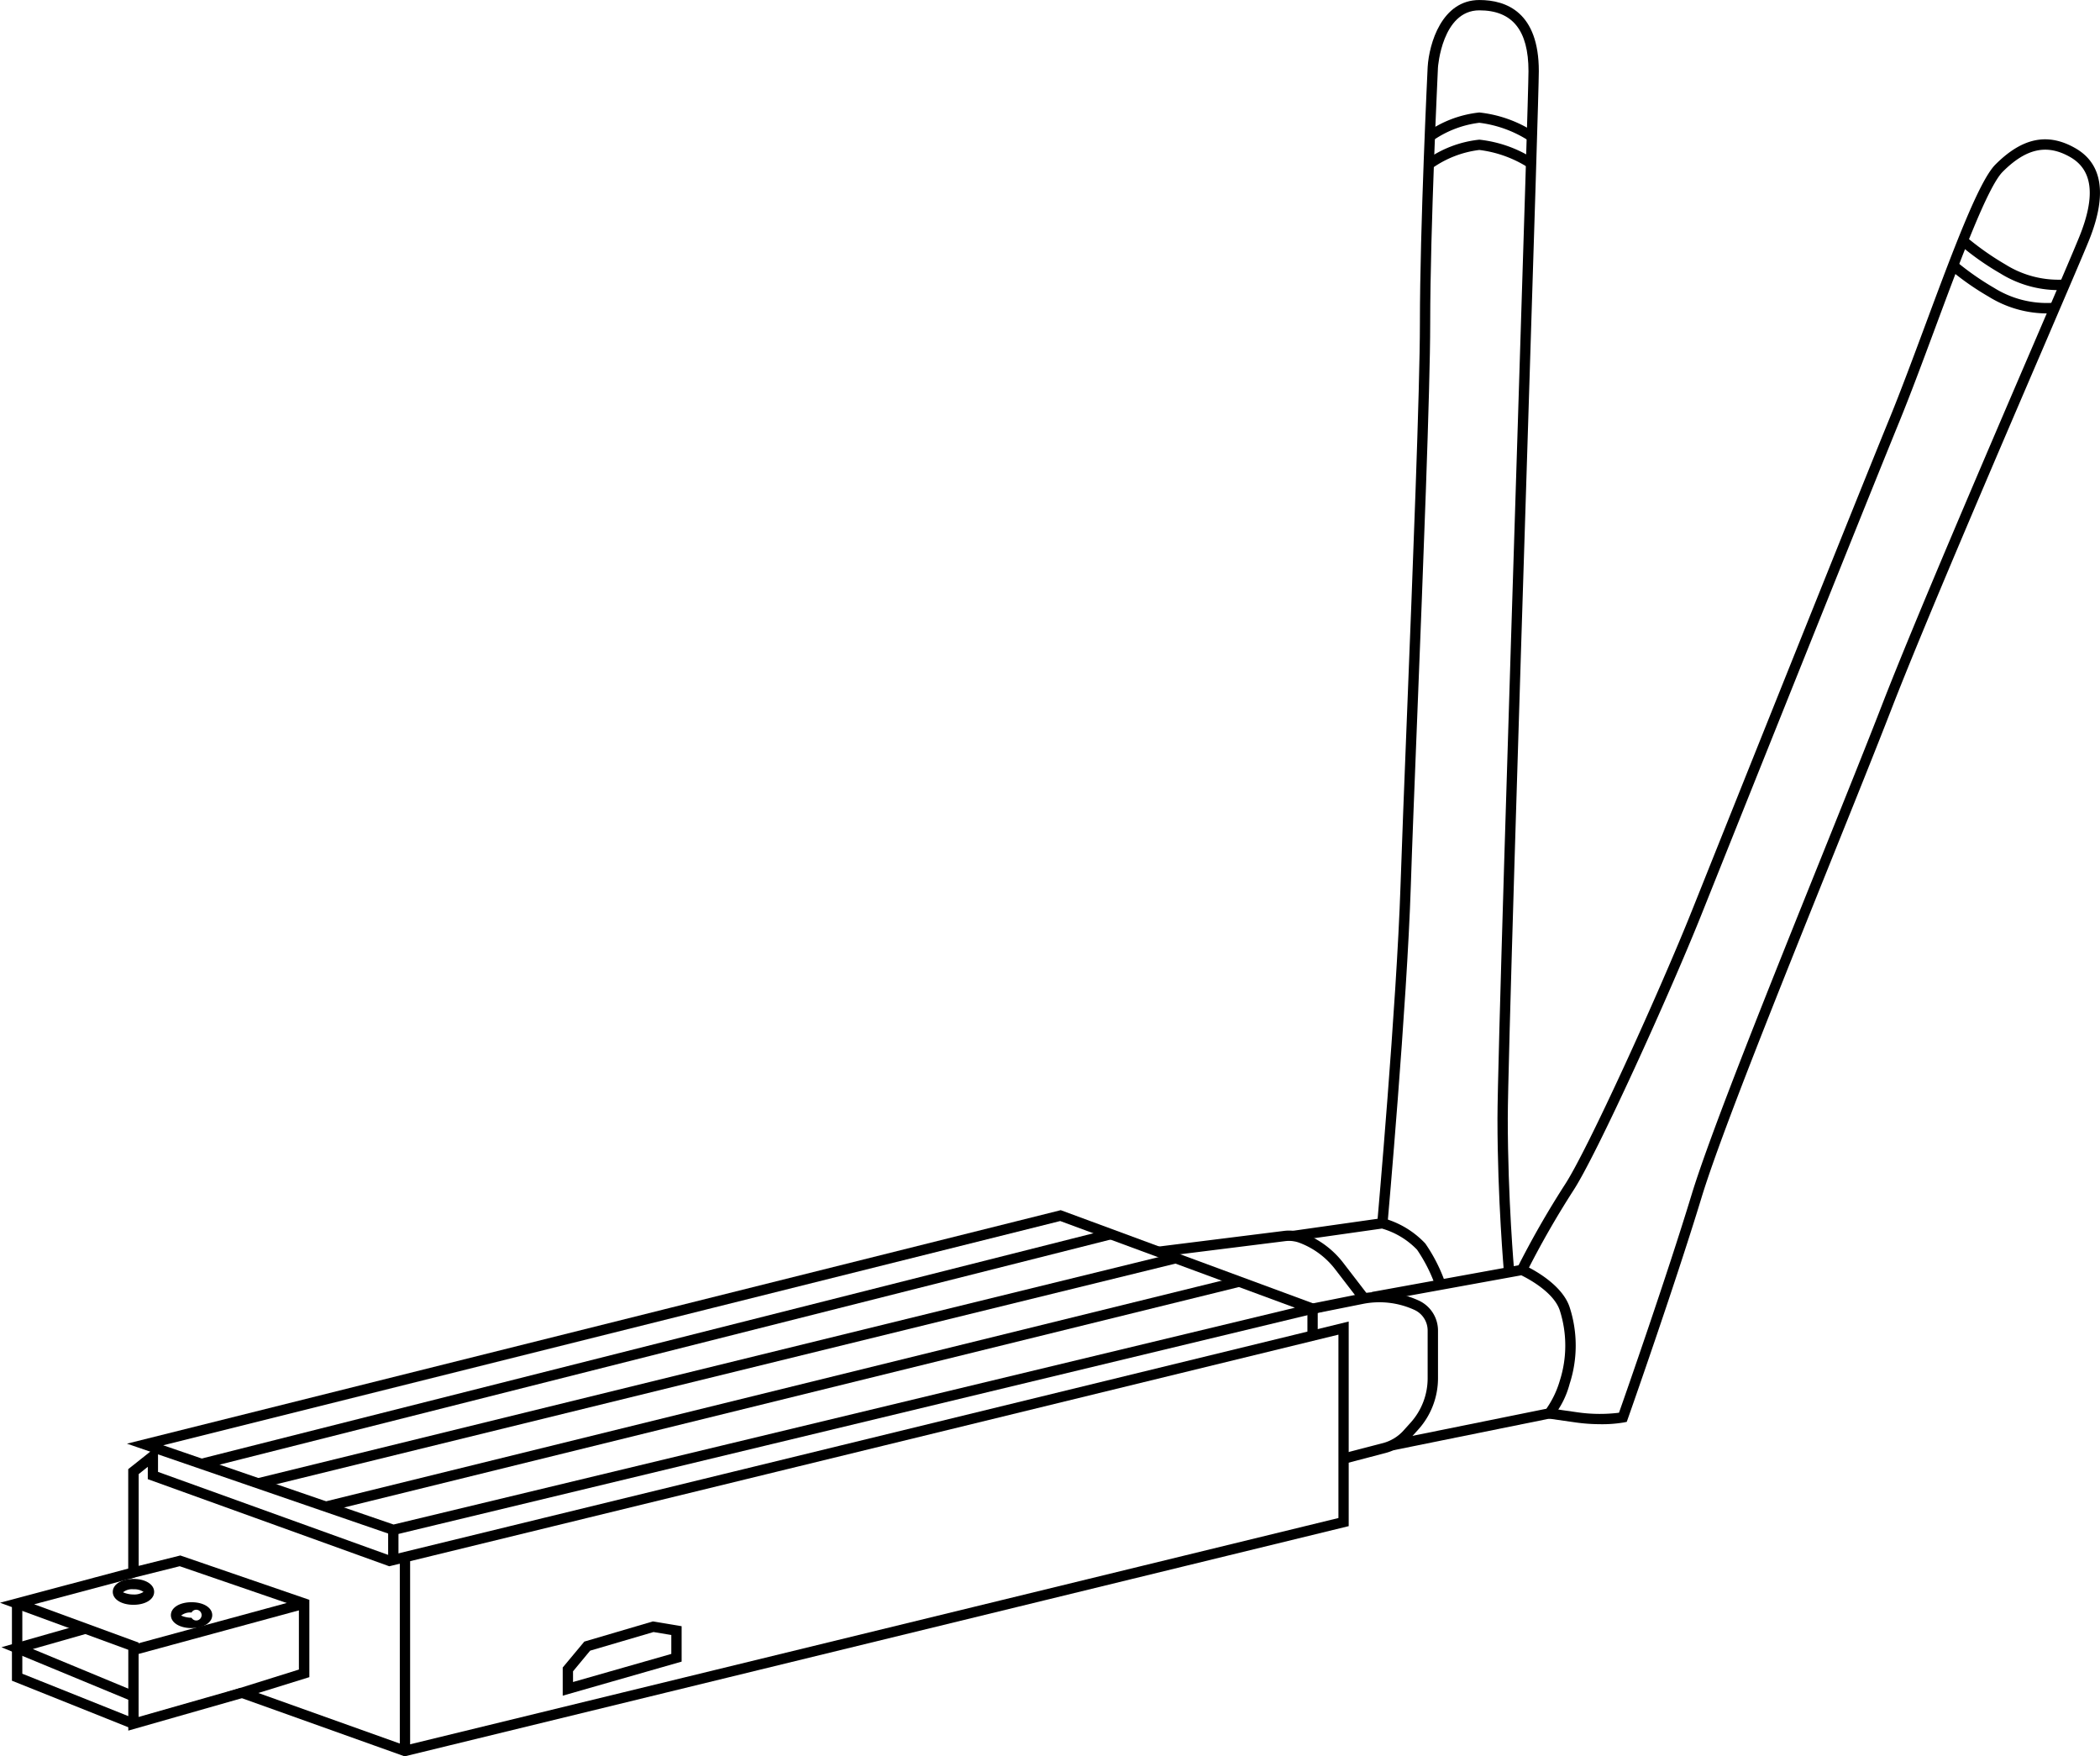 <svg xmlns="http://www.w3.org/2000/svg" xmlns:xlink="http://www.w3.org/1999/xlink" width="119.291" height="99.745" viewBox="0 0 119.291 99.745"><defs><clipPath id="a"><rect width="119.291" height="99.745" fill="none"/></clipPath></defs><g transform="translate(0)"><path d="M27.985,141.1,12.87,135.9l53.043-13.261.085.031,15.225,5.622Zm-13.056-5.108,13.086,4.5,51.2-12.313-13.332-4.923Z" transform="translate(-5.658 -53.911)"/><path d="M81.746,134.668v10.414L28.736,158l-8.347-2.981,2.9-.9v-4.391l-7.33-2.519-2.365.591v-5.212l.517-.413v.7l13.716,4.947ZM27.856,147.209l-13.164-4.747v-1.5L13,142.306v6.244l2.925-.731,6.77,2.327v3.542l-4.154,1.3,10.16,3.629,53.628-13.074v-11.62Z" transform="translate(-5.716 -58.87)"/><rect width="0.586" height="1.762" transform="translate(22.049 86.881)"/><g transform="translate(0)"><g clip-path="url(#a)"><path d="M134.652,140.676l-.148-.567,2.307-.6a2.392,2.392,0,0,0,1.172-.715l.4-.444a3.769,3.769,0,0,0,.97-2.527v-2.709a1.29,1.29,0,0,0-.754-1.171,4.779,4.779,0,0,0-2.932-.338l-2.558.512v1.291h-.586v-1.771l3.028-.606a5.354,5.354,0,0,1,3.29.379,1.877,1.877,0,0,1,1.1,1.7v2.709a4.356,4.356,0,0,1-1.12,2.919l-.4.444a2.976,2.976,0,0,1-1.46.889Z" transform="translate(-58.255 -57.552)"/><path d="M7.288,168.114v-4.59L0,160.852l7.506-2,.151.565L1.942,160.94l5.931,2.176v4.223l5.8-1.656.161.563Z" transform="translate(0 -69.829)"/><path d="M8,169.6,1.21,166.885V162.5H1.8v3.988l6.426,2.571Z" transform="translate(-0.532 -71.433)"/><path d="M7.533,168.937.146,165.88l4.7-1.339.16.564-3.079.878L7.757,168.4Z" transform="translate(-0.064 -72.33)"/><rect width="10.048" height="0.585" transform="translate(7.503 93.425) rotate(-15.207)"/><rect width="0.586" height="10.906" transform="translate(22.711 88.533)"/><rect width="53.758" height="0.586" transform="translate(14.565 83.967) rotate(-13.784)"/><rect width="53.33" height="0.586" transform="translate(18.524 85.262) rotate(-13.837)"/><rect width="53.306" height="0.585" transform="matrix(0.97, -0.245, 0.245, 0.97, 11.359, 82.859)"/><path d="M57.038,168.537v-1.6l1.227-1.472,3.895-1.146,1.633.272v2.011Zm.586-1.384v.607l5.583-1.595v-1.074l-1.011-.169-3.6,1.058Z" transform="translate(-25.073 -72.235)"/><path d="M12.606,161.479c-.68,0-1.174-.309-1.174-.734s.494-.734,1.174-.734,1.175.308,1.175.734-.494.734-1.175.734m0-.882a.824.824,0,0,0-.593.172,1.51,1.51,0,0,0,.593.124.955.955,0,0,0,.572-.148.957.957,0,0,0-.572-.148" transform="translate(-5.025 -70.339)"/><path d="M18.5,163.838c-.68,0-1.174-.309-1.174-.734s.494-.734,1.174-.734,1.174.309,1.174.734-.494.734-1.174.734m0-.882a.823.823,0,0,0-.593.172,1.506,1.506,0,0,0,.593.124.305.305,0,1,0,0-.3" transform="translate(-7.618 -71.376)"/><path d="M128.786,128.661l-1.353-1.76a4.592,4.592,0,0,0-2.026-1.5,1.7,1.7,0,0,0-.8-.094l-7.163.895-.073-.581,7.163-.895a2.287,2.287,0,0,1,1.08.127,5.166,5.166,0,0,1,2.285,1.69l1.353,1.76Z" transform="translate(-51.593 -54.821)"/><path d="M140.249,138.7l-.116-.574,8.832-1.788a5.409,5.409,0,0,0,.761-1.588,6.548,6.548,0,0,0,0-4c-.348-1.045-1.826-1.816-2.186-1.991l-8.391,1.525-.1-.577,8.571-1.558.082.036c.086.038,2.107.95,2.582,2.378a7.045,7.045,0,0,1,0,4.371,5,5,0,0,1-.952,1.877l-.062.062Z" transform="translate(-61.123 -56.332)"/><path d="M139.126,127.318a8.918,8.918,0,0,0-1.052-2.083,4.493,4.493,0,0,0-1.993-1.2l-5.014.711-.082-.579,5.141-.729.06.017a5.149,5.149,0,0,1,2.357,1.427,9.29,9.29,0,0,1,1.139,2.247Z" transform="translate(-57.579 -54.262)"/><path d="M146.8,72.28c0-.041-.369-4.166-.369-8.753,0-2.8.639-23.085,1.153-39.382.327-10.37.609-19.325.609-20.105,0-2.323-.913-3.453-2.792-3.453-2.118,0-2.349,3.218-2.351,3.251,0,.086-.44,9.085-.44,14.523,0,3.728-.405,13.972-.731,22.2-.158,3.983-.3,7.54-.37,9.753-.218,6.76-1.312,19.061-1.323,19.185l-.583-.052c.011-.124,1.1-12.408,1.321-19.152.072-2.215.212-5.772.37-9.757.326-8.226.731-18.464.731-22.181,0-5.452.437-14.465.441-14.556.082-1.318.8-3.8,2.936-3.8,1.541,0,3.378.7,3.378,4.038,0,.789-.269,9.321-.61,20.124-.514,16.294-1.153,36.573-1.153,39.364,0,4.561.363,8.659.367,8.7Z" transform="translate(-61.367 0)"/><path d="M158.528,87.086a10.072,10.072,0,0,1-1.416-.1l-1.542-.22.083-.579,1.542.22a8.845,8.845,0,0,0,2.384.028c.4-1.128,2.728-7.793,4.124-12.382,1.062-3.488,4.44-11.884,7.42-19.291,1.313-3.264,2.554-6.347,3.384-8.491,1.795-4.637,5.93-14.26,8.666-20.627,1.279-2.978,2.29-5.33,2.572-6.036.916-2.289.741-3.755-.534-4.484-1.319-.755-2.5-.5-3.834.834-.857.857-2.38,4.953-3.853,8.915-.688,1.851-1.4,3.764-2.032,5.31-1.3,3.181-5.187,12.856-11.236,27.979-1.787,4.466-5.984,13.725-7.3,15.7a51.347,51.347,0,0,0-2.626,4.595l-.524-.261a52.182,52.182,0,0,1,2.663-4.659c1.3-1.946,5.465-11.145,7.242-15.589,6.05-15.124,9.936-24.8,11.238-27.984.629-1.537,1.338-3.445,2.025-5.292,1.564-4.206,3.041-8.178,3.988-9.125,1.529-1.529,2.971-1.824,4.539-.929,1.55.886,1.815,2.639.787,5.21-.285.712-1.3,3.067-2.578,6.049-2.734,6.363-6.866,15.98-8.658,20.607-.831,2.147-2.072,5.232-3.387,8.5-2.975,7.4-6.348,15.778-7.4,19.242-1.527,5.016-4.163,12.5-4.19,12.571l-.055.157-.163.033a7.36,7.36,0,0,1-1.328.1" transform="translate(-67.612 -6.203)"/><path d="M144.876,13.034l-.34-.476A6.337,6.337,0,0,1,147.57,11.4a7.13,7.13,0,0,1,3.145,1.126l-.319.491a6.676,6.676,0,0,0-2.826-1.032,5.869,5.869,0,0,0-2.694,1.047" transform="translate(-63.536 -5.012)"/><path d="M144.876,15.786l-.34-.476a6.337,6.337,0,0,1,3.034-1.156,7.13,7.13,0,0,1,3.145,1.126l-.319.491a6.674,6.674,0,0,0-2.826-1.032,5.861,5.861,0,0,0-2.694,1.047" transform="translate(-63.536 -6.222)"/><path d="M204.219,27.035a6.313,6.313,0,0,1-3.3-.955,15.521,15.521,0,0,1-2.326-1.645l.409-.418a15.883,15.883,0,0,0,2.228,1.567,5.663,5.663,0,0,0,3.315.851l.069.582a3.948,3.948,0,0,1-.4.018" transform="translate(-87.301 -10.558)"/><path d="M203.039,29.394a6.313,6.313,0,0,1-3.295-.955,15.521,15.521,0,0,1-2.326-1.645l.41-.419a15.663,15.663,0,0,0,2.227,1.567,5.656,5.656,0,0,0,3.316.851l.068.582a3.674,3.674,0,0,1-.4.018" transform="translate(-86.782 -11.594)"/></g></g></g></svg>